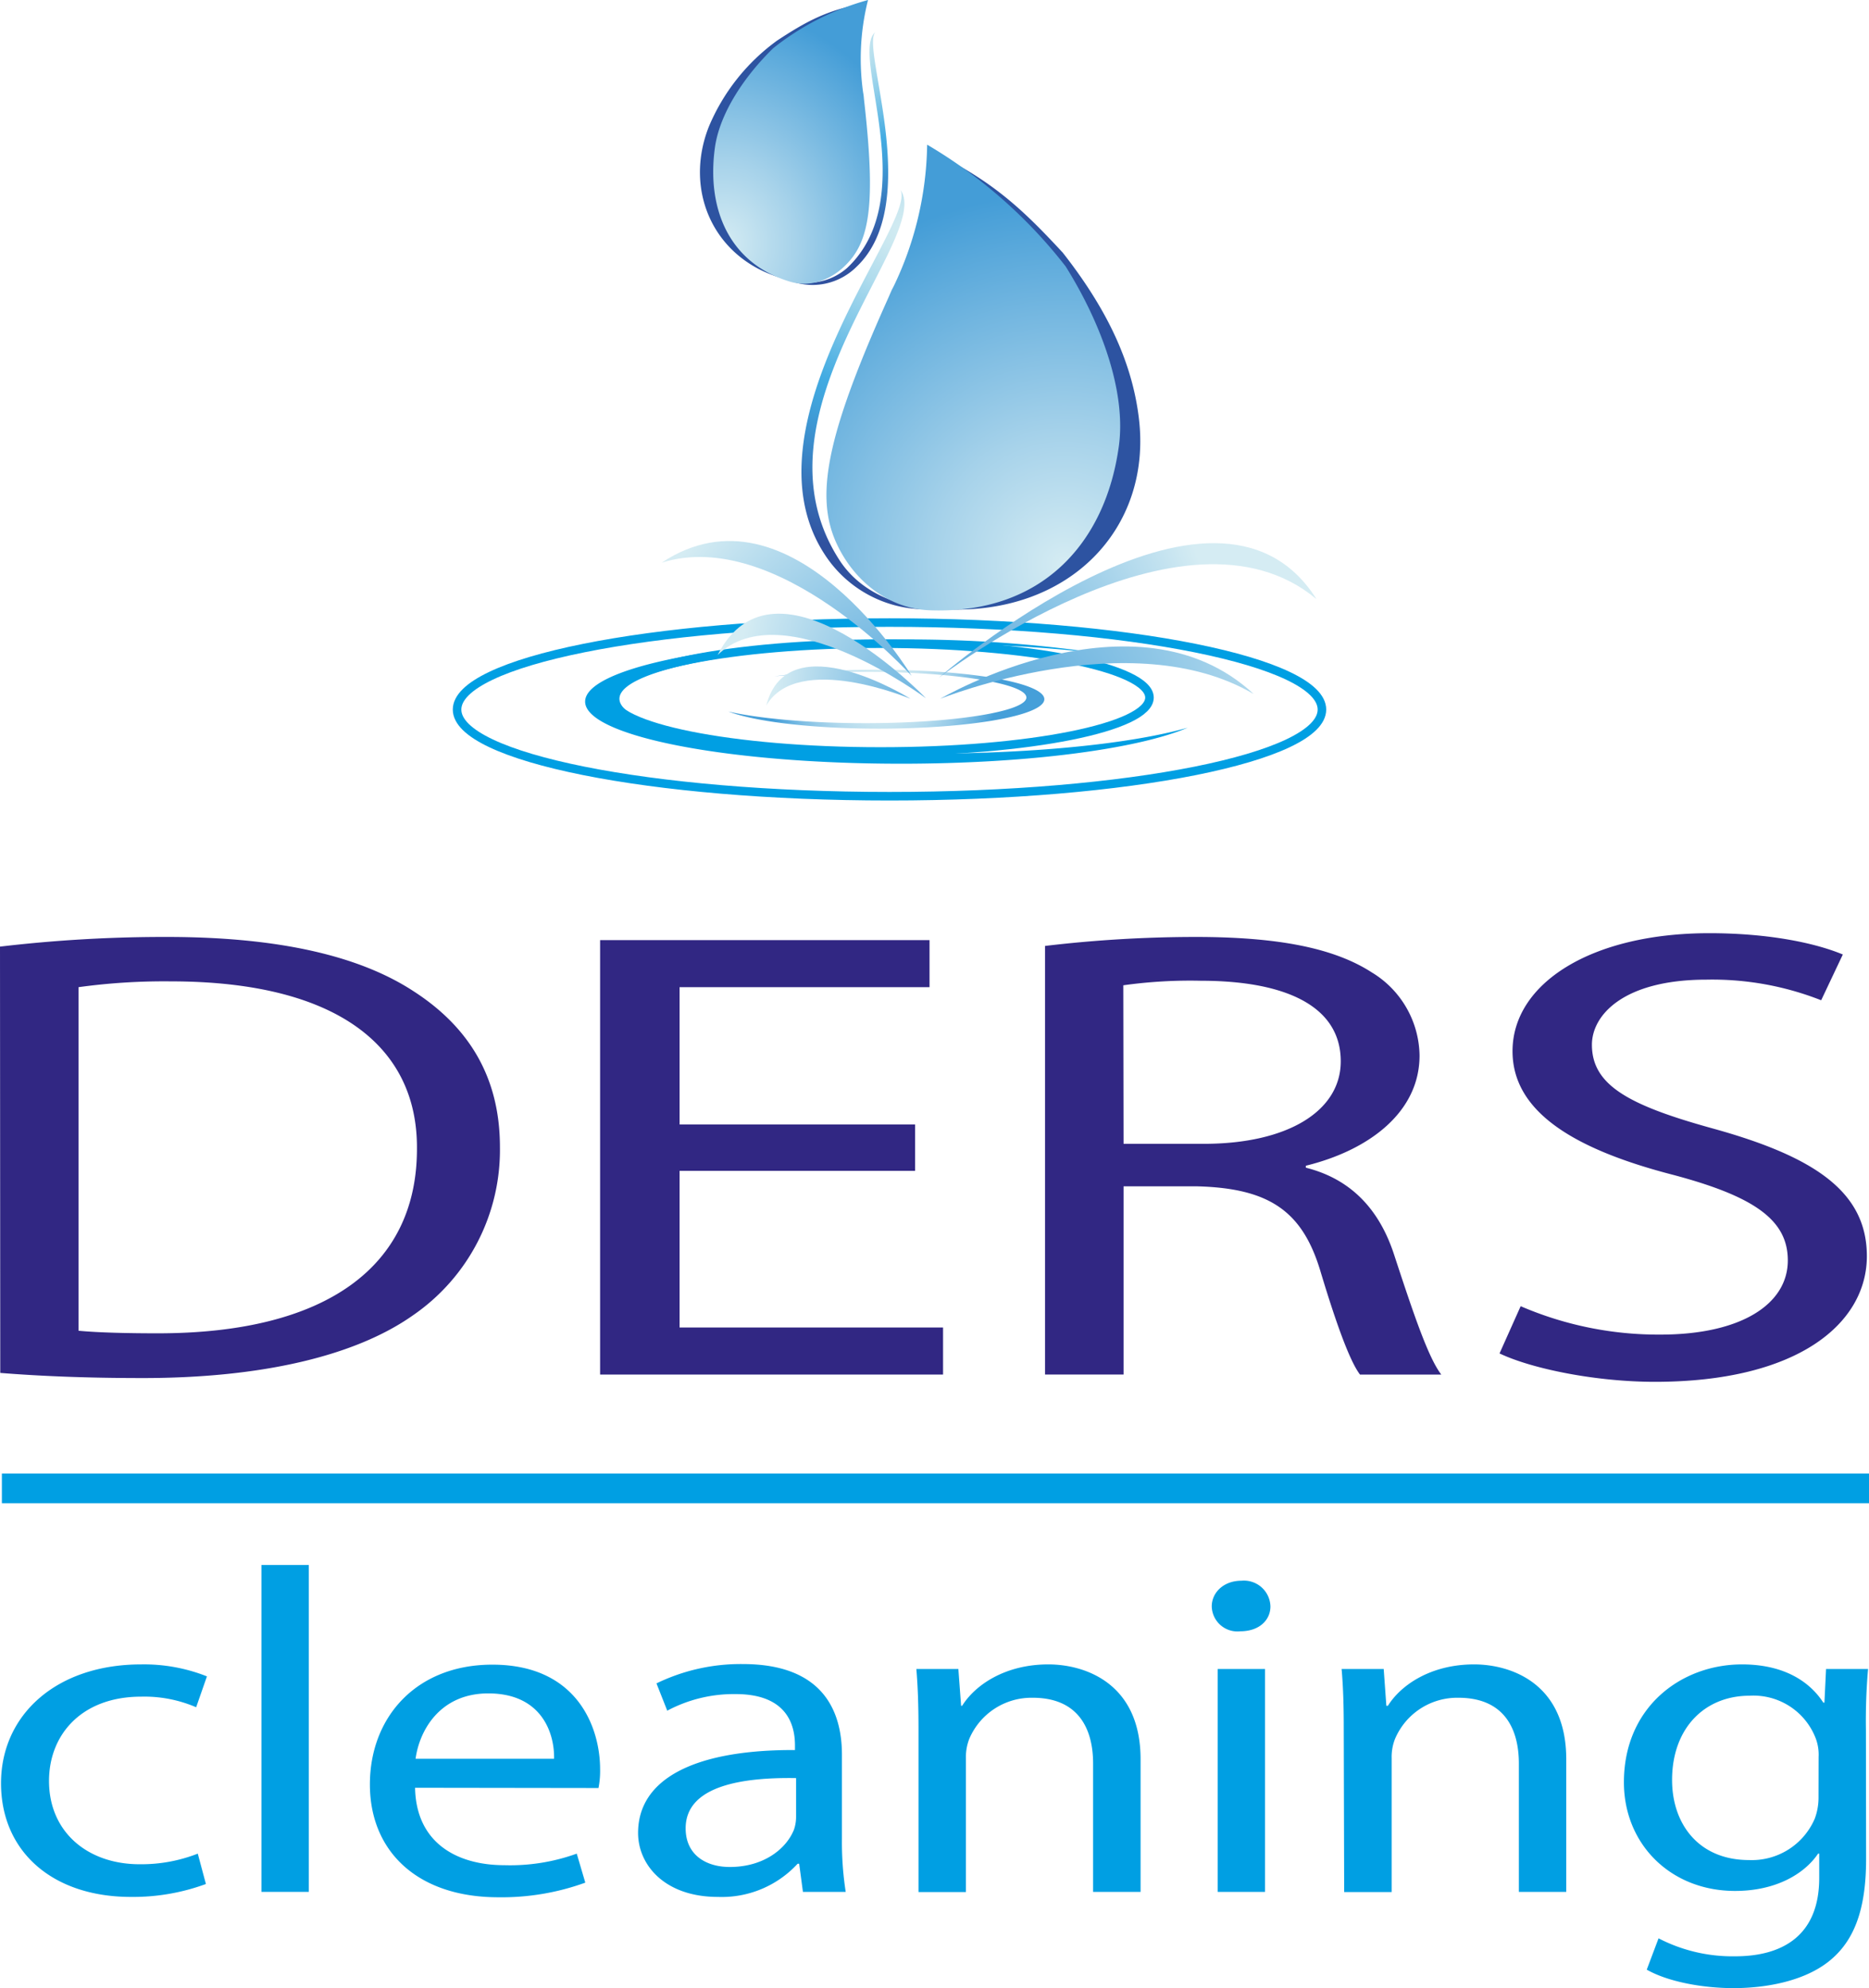 <svg xmlns="http://www.w3.org/2000/svg" xmlns:xlink="http://www.w3.org/1999/xlink" id="Laag_1" data-name="Laag 1" viewBox="0 0 218.48 232.39"><defs><style>.cls-1{fill:#312783;}.cls-2{fill:#009fe3;}.cls-3{fill:none;stroke:#009fe3;stroke-miterlimit:10;}.cls-4{fill:url(#radial-gradient);}.cls-5{fill:url(#radial-gradient-2);}.cls-6{fill:url(#radial-gradient-3);}.cls-7{fill:url(#radial-gradient-4);}.cls-8{fill:url(#radial-gradient-5);}.cls-9{fill:url(#radial-gradient-6);}.cls-10{fill:#2d53a1;}.cls-11{fill:url(#radial-gradient-7);}.cls-12{fill:url(#radial-gradient-8);}.cls-13{fill:url(#radial-gradient-9);}.cls-14{fill:url(#radial-gradient-10);}</style><radialGradient id="radial-gradient" cx="-328.49" cy="256.31" r="13.32" gradientTransform="matrix(-1, 0, 0, 0.9, -48.48, 23.23)" gradientUnits="userSpaceOnUse"><stop offset="0" stop-color="#d5ecf3"></stop><stop offset="0.17" stop-color="#d1eaf2"></stop><stop offset="0.34" stop-color="#c6e4f0"></stop><stop offset="0.5" stop-color="#b3daed"></stop><stop offset="0.66" stop-color="#98cbe8"></stop><stop offset="0.82" stop-color="#75b9e2"></stop><stop offset="0.98" stop-color="#4ba2da"></stop><stop offset="1" stop-color="#459fd9"></stop></radialGradient><radialGradient id="radial-gradient-2" cx="672.64" cy="-203.84" r="76.83" gradientTransform="translate(-12.7 358.44) scale(0.44 0.48)" gradientUnits="userSpaceOnUse"><stop offset="0" stop-color="#459fd9"></stop><stop offset="1" stop-color="#d5ecf3"></stop></radialGradient><radialGradient id="radial-gradient-3" cx="1354.27" cy="105.88" r="76.83" gradientTransform="matrix(0.3, -0.11, 0.17, 0.45, -134.66, 365.15)" xlink:href="#radial-gradient-2"></radialGradient><radialGradient id="radial-gradient-4" cx="-441.12" cy="96.92" r="46.78" gradientTransform="matrix(-0.56, -0.19, -0.27, 0.79, 68.9, 99.15)" xlink:href="#radial-gradient-2"></radialGradient><radialGradient id="radial-gradient-5" cx="857.08" cy="266.57" r="46.34" gradientTransform="matrix(0.36, -0.18, 0.25, 0.49, -87.7, 283.02)" xlink:href="#radial-gradient-2"></radialGradient><radialGradient id="radial-gradient-6" cx="-465.07" cy="277.1" r="43.76" gradientTransform="matrix(-0.89, -0.45, -0.56, 1.12, 30.96, -255)" xlink:href="#radial-gradient-2"></radialGradient><radialGradient id="radial-gradient-7" cx="270.68" cy="257.04" r="37.92" gradientTransform="matrix(-0.98, 0.18, 0.18, 0.98, 501.17, -100.65)" gradientUnits="userSpaceOnUse"><stop offset="0" stop-color="#d2ebf1"></stop><stop offset="0.07" stop-color="#c9e7f0"></stop><stop offset="0.18" stop-color="#b0dced"></stop><stop offset="0.32" stop-color="#87cae9"></stop><stop offset="0.48" stop-color="#50b1e3"></stop><stop offset="0.52" stop-color="#42abe2"></stop><stop offset="0.61" stop-color="#40a1da"></stop><stop offset="0.76" stop-color="#3a85c6"></stop><stop offset="0.97" stop-color="#3259a5"></stop><stop offset="1" stop-color="#30519f"></stop></radialGradient><radialGradient id="radial-gradient-8" cx="-360.73" cy="276.45" r="43.42" gradientTransform="translate(453.41 -189) rotate(-32.96)" gradientUnits="userSpaceOnUse"><stop offset="0" stop-color="#d5ecf3"></stop><stop offset="0.35" stop-color="#a6d2ea"></stop><stop offset="1" stop-color="#449dd7"></stop></radialGradient><radialGradient id="radial-gradient-9" cx="835.44" cy="-16.37" r="27.09" gradientTransform="matrix(0.7, 0.4, -0.36, 0.79, -314.58, -143.47)" xlink:href="#radial-gradient-7"></radialGradient><radialGradient id="radial-gradient-10" cx="-772.3" cy="-207.68" r="31.02" gradientTransform="matrix(-0.51, -0.68, -0.6, 0.57, -257.23, -205.1)" xlink:href="#radial-gradient-8"></radialGradient></defs><path class="cls-1" d="M176.76,283.88a163.6,163.6,0,0,1,19.52-1.13c13.18,0,22.57,2.26,28.8,6.33,6.43,4.14,10.12,10,10.12,18.23A23.45,23.45,0,0,1,225,327c-6.75,4.75-17.72,7.31-31.54,7.31-6.65,0-12-.23-16.67-.6Zm9.18,44.9c2.32.22,5.7.3,9.28.3,19.73,0,30.28-7.84,30.28-21.55.1-12-9.39-19.59-28.8-19.59a73.24,73.24,0,0,0-10.76.68Z" transform="translate(-176.76 -173.23)"></path><path class="cls-1" d="M283.73,310.09H256.2V328.4H287v5.5H246.91V283.12h38.51v5.5H256.2v16.05h27.53Z" transform="translate(-176.76 -173.23)"></path><path class="cls-1" d="M298.92,283.8a149.5,149.5,0,0,1,17.62-1.05c9.81,0,16.25,1.35,20.57,4.14a11.53,11.53,0,0,1,5.59,9.72c0,6.63-5.91,11.07-13.29,12.88v.23c5.38,1.35,8.65,5,10.34,10.24,2.32,7.08,4,12,5.49,13.94h-9.5c-1.16-1.51-2.74-5.8-4.64-12.13-2.11-7-6-9.64-14.35-9.87H308.1v22h-9.18Zm9.18,23.13h9.39c9.81,0,16-3.84,16-9.64,0-6.56-6.64-9.42-16.35-9.42a56,56,0,0,0-9.07.53Z" transform="translate(-176.76 -173.23)"></path><path class="cls-1" d="M354.52,325.91a40.62,40.62,0,0,0,16.35,3.32c9.39,0,14.88-3.54,14.88-8.67,0-4.67-3.8-7.45-13.4-10-11.61-3-18.78-7.38-18.78-14.46,0-7.91,9.18-13.79,23-13.79,7.17,0,12.55,1.21,15.61,2.49l-2.53,5.35a34.72,34.72,0,0,0-13.4-2.41c-9.7,0-13.4,4.14-13.4,7.61,0,4.74,4.33,7.08,14.14,9.79,12,3.32,18,7.46,18,14.92,0,7.83-8,14.69-24.79,14.69-6.86,0-14.35-1.51-18.15-3.32Z" transform="translate(-176.76 -173.23)"></path><path class="cls-2" d="M200.83,393.45a24.65,24.65,0,0,1-8.76,1.51c-9.2,0-15.19-5.33-15.19-13.29s6.43-13.89,16.39-13.89a19.94,19.94,0,0,1,7.68,1.4l-1.26,3.61a15.32,15.32,0,0,0-6.42-1.24c-7,0-10.78,4.47-10.78,9.85,0,6,4.54,9.74,10.59,9.74a18.15,18.15,0,0,0,6.8-1.24Z" transform="translate(-176.76 -173.23)"></path><path class="cls-2" d="M207.32,356.16h5.54v38.21h-5.54Z" transform="translate(-176.76 -173.23)"></path><path class="cls-2" d="M225.28,382.2c.12,6.41,4.85,9.05,10.45,9.05a22.91,22.91,0,0,0,8.45-1.35l1,3.39A28.65,28.65,0,0,1,235,395c-9.39,0-15-5.33-15-13.19s5.42-14,14.31-14c10,0,12.6,7.43,12.6,12.22a10.14,10.14,0,0,1-.19,2.2Zm16.25-3.39c.06-3-1.45-7.64-7.69-7.64-5.67,0-8.06,4.36-8.5,7.64Z" transform="translate(-176.76 -173.23)"></path><path class="cls-2" d="M275.18,388.12a38.11,38.11,0,0,0,.44,6.25h-5l-.44-3.29H270a12.05,12.05,0,0,1-9.32,3.88c-6.18,0-9.33-3.71-9.33-7.48,0-6.3,6.56-9.74,18.34-9.69v-.54c0-2.1-.7-6-6.93-6a16.55,16.55,0,0,0-8,1.94L253.5,370a22.51,22.51,0,0,1,10.09-2.26c9.32,0,11.59,5.44,11.59,10.6Zm-5.36-7.05c-6.05-.1-12.91.81-12.91,5.87,0,3.12,2.39,4.52,5.16,4.52,4,0,6.62-2.15,7.5-4.36a4.58,4.58,0,0,0,.25-1.51Z" transform="translate(-176.76 -173.23)"></path><path class="cls-2" d="M284.13,375.37c0-2.75-.07-4.9-.25-7.05h4.91l.32,4.3h.12c1.51-2.42,5-4.84,10.08-4.84,4.22,0,10.78,2.15,10.78,11.09v15.5h-5.55v-15c0-4.2-1.83-7.69-7.05-7.69a7.9,7.9,0,0,0-7.44,4.84,5.94,5.94,0,0,0-.38,2.21v15.66h-5.54Z" transform="translate(-176.76 -173.23)"></path><path class="cls-2" d="M325.27,361c0,1.61-1.32,2.91-3.52,2.91a3,3,0,0,1-3.34-2.91c0-1.61,1.38-3,3.46-3A3.1,3.1,0,0,1,325.27,361Zm-6.17,33.37V368.32h5.54v26.05Z" transform="translate(-176.76 -173.23)"></path><path class="cls-2" d="M333.84,375.37c0-2.75-.06-4.9-.25-7.05h4.92l.31,4.3H339c1.51-2.42,5-4.84,10.08-4.84,4.22,0,10.77,2.15,10.77,11.09v15.5h-5.54v-15c0-4.2-1.83-7.69-7.06-7.69a7.89,7.89,0,0,0-7.43,4.84,5.75,5.75,0,0,0-.38,2.21v15.66h-5.55Z" transform="translate(-176.76 -173.23)"></path><path class="cls-2" d="M394.9,390.55c0,6-1.45,9.63-4.35,11.94s-7.31,3.13-11.15,3.13c-3.65,0-7.69-.76-10.14-2.16l1.38-3.66a18.78,18.78,0,0,0,8.95,2.1c5.67,0,9.83-2.53,9.83-9.15V389.9h-.13c-1.64,2.42-5,4.36-9.7,4.36-7.56,0-13-5.49-13-12.7,0-8.83,6.74-13.78,13.8-13.78,5.29,0,8.13,2.32,9.51,4.47h.13l.19-3.93h4.91a70.24,70.24,0,0,0-.25,7.1Zm-5.55-11.95a5.41,5.41,0,0,0-.31-2.1,7.79,7.79,0,0,0-7.75-5.06c-5.29,0-9.07,3.82-9.07,9.85,0,5.11,3.08,9.36,9,9.36a8,8,0,0,0,7.68-4.84,7,7,0,0,0,.44-2.53Z" transform="translate(-176.76 -173.23)"></path><rect class="cls-2" x="0.22" y="172.24" width="218.27" height="3.47"></rect><path class="cls-3" d="M331.29,256.17c0,5.6-22.63,10.13-50.55,10.13s-50.55-4.53-50.55-10.13S252.82,246,280.74,246,331.29,250.58,331.29,256.17Z" transform="translate(-176.76 -173.23)"></path><path class="cls-3" d="M248.26,254.77c0,3.48,14.07,6.3,31.43,6.3s31.44-2.82,31.44-6.3-14.07-6.3-31.44-6.3S248.26,251.29,248.26,254.77Z" transform="translate(-176.76 -173.23)"></path><path class="cls-2" d="M285.09,261.32c-19.83,0-35.92-2.87-35.92-6.41s16.09-6.42,35.92-6.42a170.38,170.38,0,0,1,20.29,1.12,152.06,152.06,0,0,0-23.3-1.63c-20.39,0-36.92,3.25-36.92,7.26s16.53,7.26,36.92,7.26c14.85,0,27.65-1.72,33.52-4.21C309.25,260.11,298,261.32,285.09,261.32Z" transform="translate(-176.76 -173.23)"></path><path class="cls-4" d="M277.9,257.76c10.4,0,18.84-1.37,18.84-3s-8.44-3-18.84-3a97.79,97.79,0,0,0-10.63.53,88.53,88.53,0,0,1,12.21-.77c10.69,0,19.36,1.54,19.36,3.44s-8.67,3.44-19.36,3.44c-7.78,0-14.49-.82-17.57-2C265.24,257.18,271.15,257.76,277.9,257.76Z" transform="translate(-176.76 -173.23)"></path><path class="cls-5" d="M283.33,252.24S267.62,234.75,254.11,239C269.29,228.91,283.33,252.24,283.33,252.24Z" transform="translate(-176.76 -173.23)"></path><path class="cls-6" d="M285,254.85s-16.71-12.46-24.35-5.06C267.42,236.51,285,254.85,285,254.85Z" transform="translate(-176.76 -173.23)"></path><path class="cls-7" d="M286.5,252.46s28.64-22.19,44.15-9.2C318.76,224.35,286.5,252.46,286.5,252.46Z" transform="translate(-176.76 -173.23)"></path><path class="cls-8" d="M283.19,254.91s-13.18-5.54-16.86.8C268.85,245.9,283.19,254.91,283.19,254.91Z" transform="translate(-176.76 -173.23)"></path><path class="cls-9" d="M286.67,254.91s22.33-9,36.65-.55C309.51,241.52,286.67,254.91,286.67,254.91Z" transform="translate(-176.76 -173.23)"></path><path class="cls-10" d="M281.41,208.08l.46-1.26c-5.72,17.26-9.22,25-6.19,30.4A13.47,13.47,0,0,0,287,244.44c14.7.79,24.46-9.4,22.89-22.33-.83-6.88-4-13.1-8.89-19.34-4.51-4.87-8.14-8.4-15.22-11.77C286.26,196.94,283.88,202.06,281.41,208.08Z" transform="translate(-176.76 -173.23)"></path><path class="cls-11" d="M273.14,238a14.07,14.07,0,0,0,12.13,6.45,11.63,11.63,0,0,0,1.3-.12c-4.61.07-9.23-1.84-11.68-5.63-11.13-17.17,11-37.89,7.13-43.27C284,199.17,263.23,222.73,273.14,238Z" transform="translate(-176.76 -173.23)"></path><path class="cls-12" d="M280.62,207.9l.59-1.2c-7.53,16.55-9.24,24-6.81,29.71,1.93,4.49,6.06,8,11.14,8.16,13,.44,20.43-7.83,22-19.12.9-6.34-2-14.36-6.21-21.08a57.35,57.35,0,0,0-16.19-14.23A39.38,39.38,0,0,1,280.62,207.9Z" transform="translate(-176.76 -173.23)"></path><path class="cls-10" d="M277.33,184.8l-.05-.85c.26,11.51.87,16.86-1.65,19.56a7.07,7.07,0,0,1-7.32,2.28c-8.07-2.23-11.67-10.2-8.69-17.75a23.77,23.77,0,0,1,8-10.08c3.24-2.12,5.78-3.59,10.16-4.32C276.54,177.15,277,180.69,277.33,184.8Z" transform="translate(-176.76 -173.23)"></path><path class="cls-13" d="M279.07,177c-3,2.54,5.58,19.18-3.26,27.53a7,7,0,0,1-7.23,1.26,4.6,4.6,0,0,0,.68.31,7.28,7.28,0,0,0,7.61-1.67C284.74,197,277.39,178.92,279.07,177Z" transform="translate(-176.76 -173.23)"></path><path class="cls-14" d="M277.78,184.83l-.12-.83c1.35,11.41,1,16.27-1.21,19.26-1.78,2.36-4.58,3.72-7.35,2.89-7.12-2.14-9.75-8.52-8.77-15.66.55-4,3.43-8.33,6.82-11.63a30.84,30.84,0,0,1,11.08-5.63A28,28,0,0,0,277.78,184.83Z" transform="translate(-176.76 -173.23)"></path></svg>